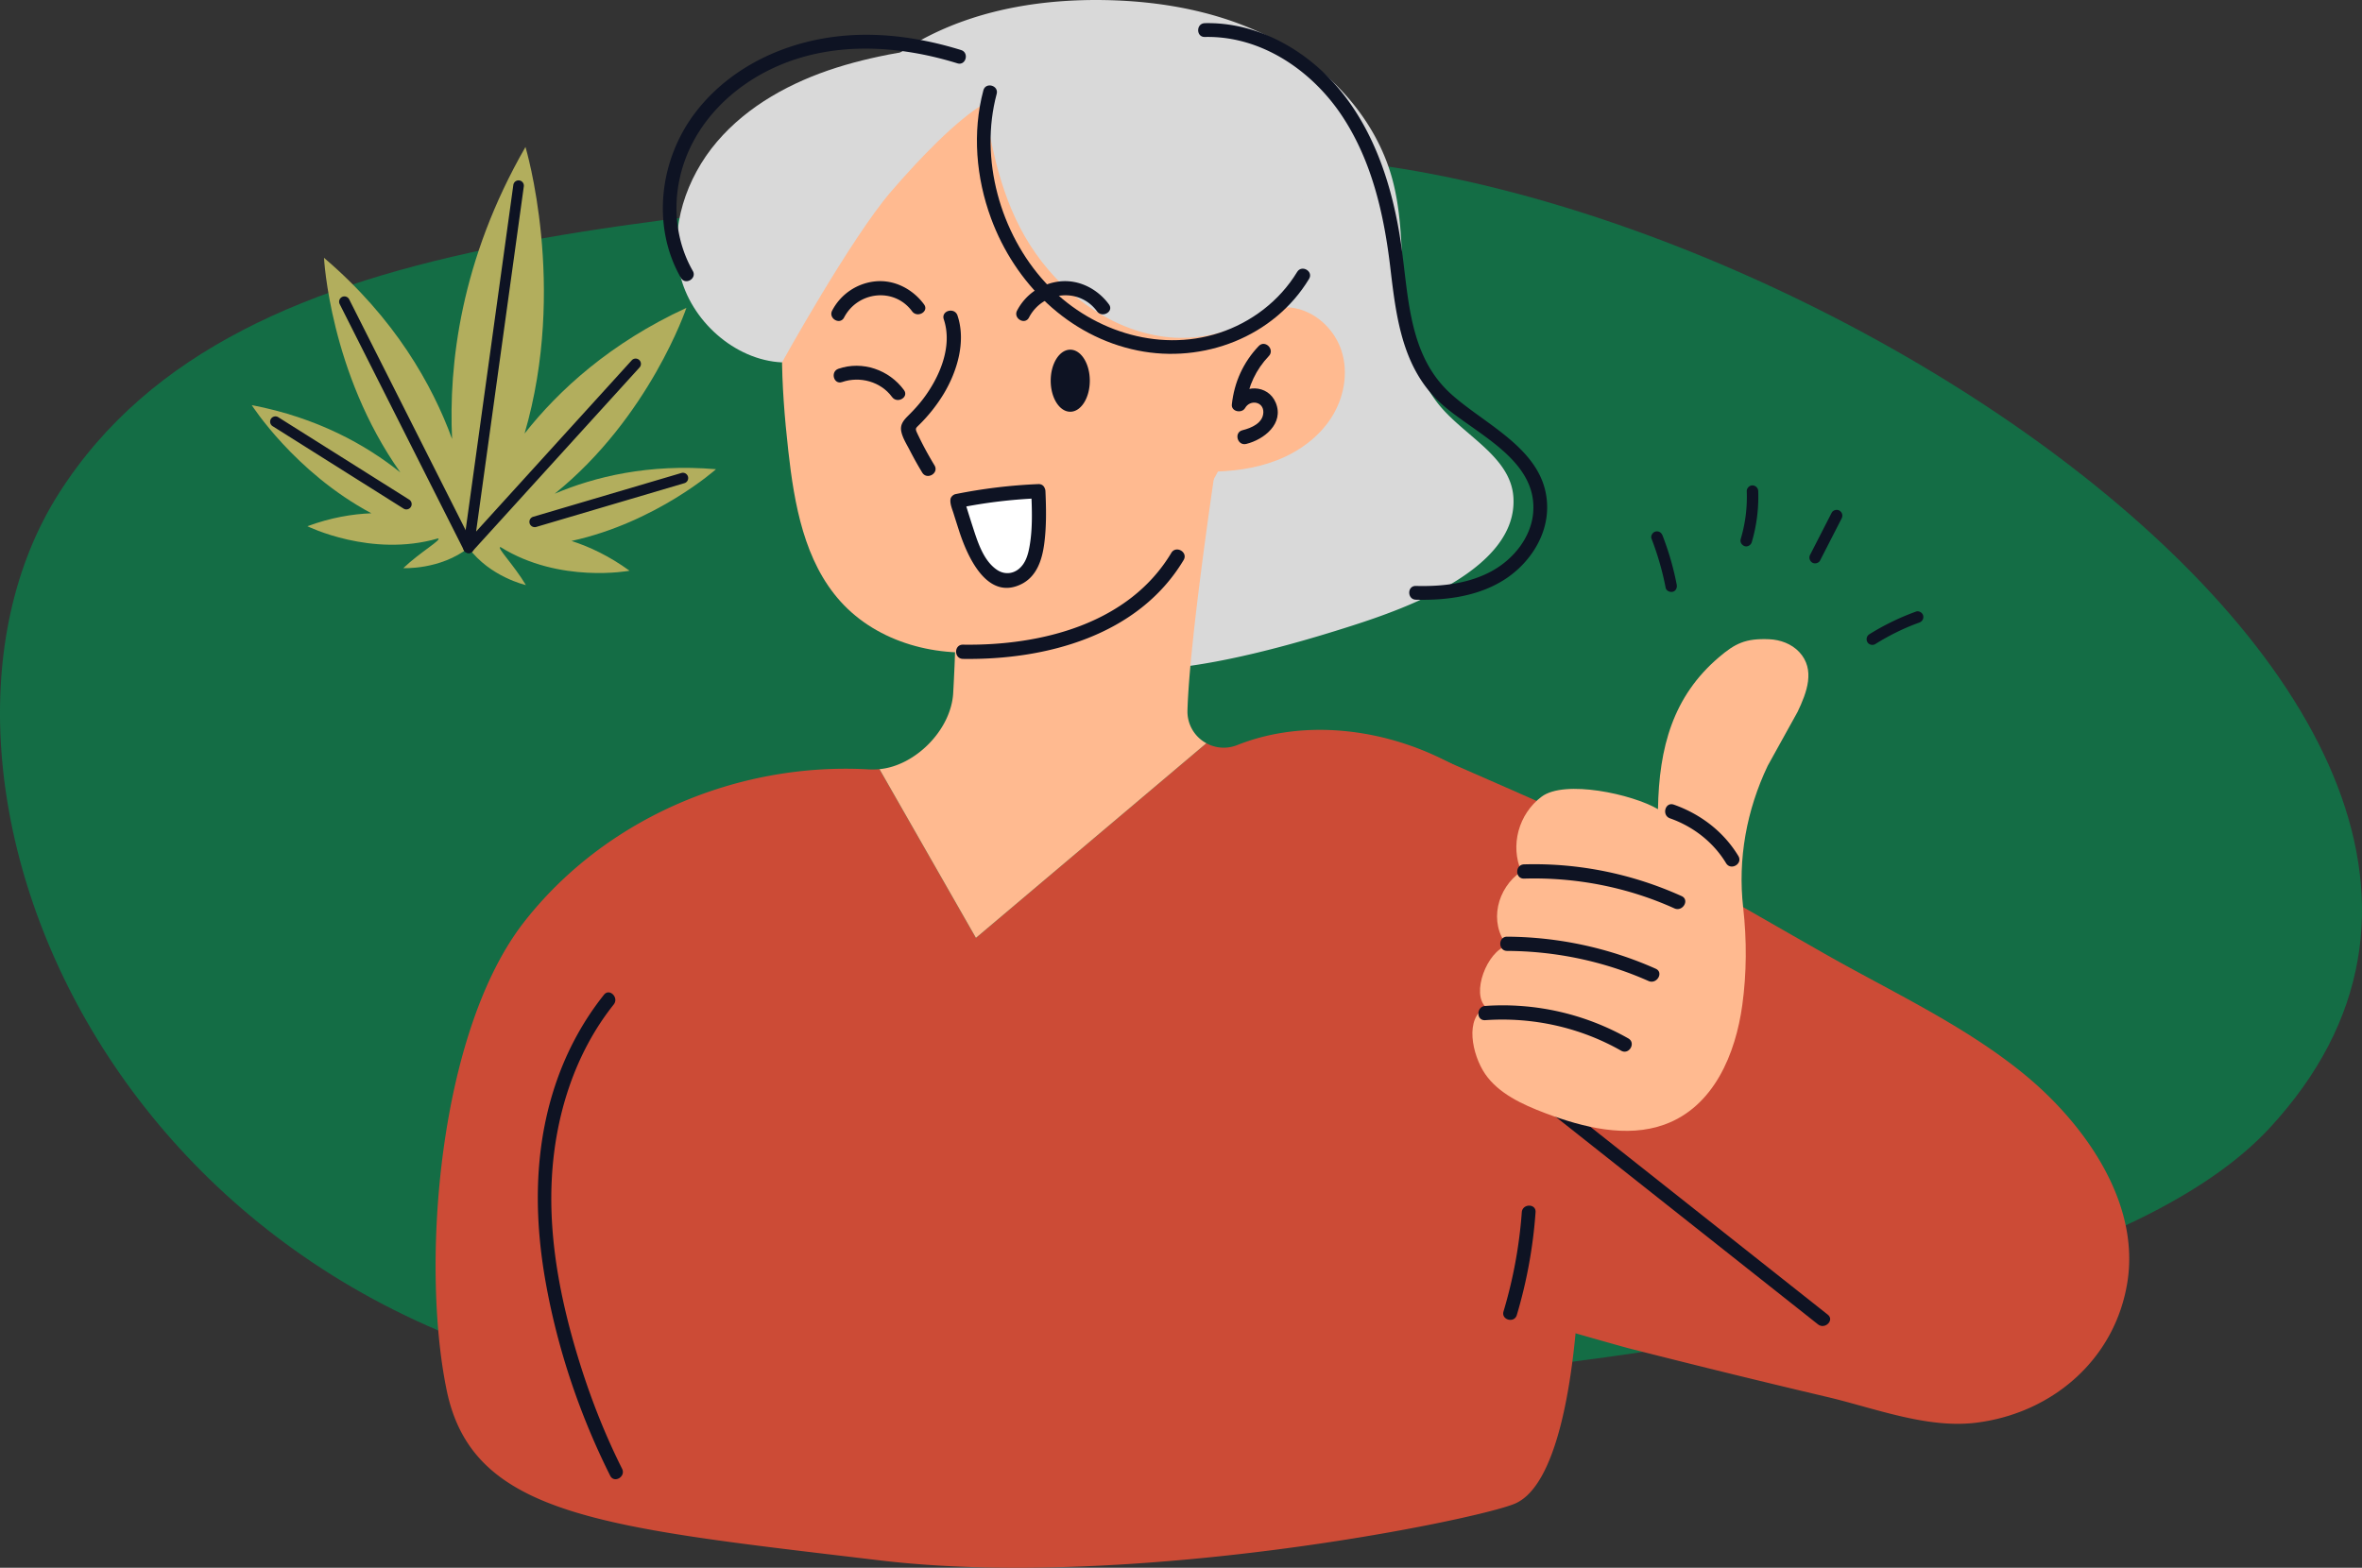 <svg width="241" height="160" fill="none" xmlns="http://www.w3.org/2000/svg"><rect width="100%" height="100%" fill="#333333" stroke="none"/><path d="M231.545 115.153c-23.19 25.025-115.502 29.543-156.827 27.363-62.594-3.302-87.262-63.134-68.673-92.227C24.634 21.196 70.74 23.253 121.074 16.502c49.754-6.673 151.287 54.607 110.471 98.651Z" fill="#146D45"/><path d="M94.802 3.648C100.327.865 106.629-.109 112.814.01c6.141.118 12.358 1.32 17.725 4.306 5.367 2.986 9.817 7.888 11.477 13.8 1.102 3.924.955 8.071 1.252 12.137.298 4.064 1.147 8.314 3.829 11.383 2.626 3.006 7.047 5.11 7.317 9.092.496 7.317-10.987 11.369-16.445 13.122-38.485 12.36-34.547-2.803-44.633-16.79a48.862 48.862 0 0 1-5.28-9.39 53.288 53.288 0 0 1-3.2-10.308c-.647-3.189-.978-6.452-1.407-9.676-.36-2.71.936-4.839 2.567-6.922 2.1-2.686 4.779-4.905 7.75-6.566.341-.19.687-.373 1.035-.55Z" fill="#D9D9D9"/><path d="M80.819 26.016c-1.493 6.52-1.132 13.32-.39 19.968.612 5.494 1.635 11.302 5.338 15.407 3.807 4.221 9.97 5.839 15.589 4.977 5.618-.86 10.71-3.936 14.877-7.8 6.67-6.189 11.335-14.756 11.9-23.837.565-9.08-3.297-18.545-10.659-23.89-5.01-3.637-11.58-5.075-17.657-3.932-10.094 1.896-16.773 9.393-18.996 19.108l-.002-.001Z" fill="#FFBA90"/><path d="M126.168 34.913c.666-2.291 3.195-3.795 5.566-3.522 2.37.274 4.41 2.14 5.143 4.41.733 2.27.242 4.84-1.051 6.846-1.295 2.005-3.329 3.466-5.554 4.33-2.226.863-4.637 1.16-7.022 1.164.945-3.832 1.816-9.44 2.919-13.228h-.001Z" fill="#FFBA90"/><path d="M129.459 36.341c-1.286 1.347-2.118 3.073-2.318 4.93l-1.354-.366c.993-1.73 3.6-1.71 4.384.205.866 2.115-1.19 3.745-3.011 4.196-.907.225-1.295-1.176-.386-1.4.896-.222 2.103-.726 2.128-1.827.026-1.1-1.346-1.336-1.86-.44-.337.587-1.435.376-1.354-.366.243-2.258 1.171-4.313 2.744-5.958.648-.677 1.674.352 1.027 1.028v-.002Z" fill="#0E1323"/><path d="M159.173 102.452c-2.984-9.647-1.424-18.835-10.121-23.965-6.878-4.056-15.622-5.308-22.809-2.45a3.691 3.691 0 0 1-3.154-.184L99.576 95.717l-9.84-17.22a7.66 7.66 0 0 1-1.117.021c-13.293-.743-26.787 4.907-35.116 15.538-8.78 11.204-10.593 34.939-7.925 47.839 2.67 12.899 15.998 13.985 44.158 17.347 25.744 3.074 60.785-4.083 64.821-5.782 8.451-3.559 7.599-41.36 4.616-51.007v-.001Z" fill="#CC4B36"/><path d="M123.09 75.852a3.67 3.67 0 0 1-1.93-3.35c.208-7.462 3.067-26.205 3.067-26.205-7.874 3.981-18.213 10.549-26.67 13.066.014 3.79-.086 7.58-.3 11.364-.214 3.768-3.871 7.433-7.521 7.77l9.84 17.22 23.513-19.864.001-.001Z" fill="#FFBA90"/><path d="M99.624 4.257c-4.81.587-9.654 1.182-14.275 2.647-4.618 1.467-9.052 3.873-12.196 7.562-3.144 3.688-4.85 8.776-3.777 13.502 1.073 4.726 5.574 8.79 10.415 9.016 0 0 7.017-12.666 11.14-17.451 2.895-3.36 6.706-7.33 9.516-8.975.855 5.476 2.039 10.78 5.23 15.313 3.189 4.533 8.135 8.038 13.653 8.555 5.518.517 11.449-2.421 13.577-7.538 2.092-5.03-1.635-11-5.725-14.595-4.092-3.596-9.424-5.434-14.716-6.724-4.218-1.029-8.556-1.765-12.888-1.492.147.09-.102.09.046.179Z" fill="#D9D9D9"/><path d="M109.201 42.02c-1.102 0-1.995-1.418-1.995-3.166 0-1.749.893-3.166 1.995-3.166 1.101 0 1.994 1.417 1.994 3.166 0 1.748-.893 3.166-1.994 3.166ZM97.697 32.205c.882 2.63-.022 5.67-1.395 7.966a16.388 16.388 0 0 1-2.5 3.168c-.36.358-.453.368-.224.857.165.35.336.699.511 1.044.392.766.815 1.516 1.26 2.252.486.803-.77 1.534-1.254.734a36.464 36.464 0 0 1-1.26-2.253c-.316-.62-.785-1.334-.89-2.03-.1-.672.308-1.114.751-1.554.53-.524 1.036-1.079 1.488-1.673 1.672-2.2 3.041-5.35 2.112-8.125-.297-.889 1.105-1.27 1.401-.386ZM98.257 65.792c7.935.116 16.899-2.096 21.255-9.367.48-.801 1.738-.071 1.254.734-4.625 7.72-14.047 10.208-22.51 10.086-.934-.014-.937-1.467 0-1.453h.001ZM84.909 31.695a5.593 5.593 0 0 1 4.408-2.98c1.959-.19 3.82.796 4.963 2.348.538.73-.682 1.431-1.214.71-1.83-2.486-5.56-2.03-6.943.631-.418.804-1.632.094-1.214-.709ZM103.776 31.695a5.592 5.592 0 0 1 4.408-2.98c1.959-.19 3.821.796 4.963 2.348.538.73-.682 1.431-1.214.71-1.829-2.486-5.561-2.03-6.943.631-.417.804-1.632.094-1.214-.709ZM69.472 28.355c-3.03-5.294-2.165-12.102 1.476-16.869 3.683-4.823 9.554-7.43 15.514-7.868 3.912-.286 7.861.331 11.595 1.488.86.266.493 1.624-.374 1.356-5.878-1.82-12.409-2.248-18.176.21-5.021 2.138-9.132 6.351-10.213 11.808-.616 3.11-.19 6.403 1.392 9.166.451.786-.764 1.495-1.214.709Z" fill="#0E1323"/><path d="M101.691 9.59c-1.768 6.625.357 14.212 4.958 19.236 4.411 4.817 11.406 7.216 17.739 5.153 3.281-1.07 6.169-3.267 7.963-6.226.469-.772 1.685-.066 1.215.71-3.597 5.933-10.797 8.666-17.494 7.307-7.054-1.43-12.511-6.85-14.954-13.485-1.527-4.148-1.926-8.778-.781-13.068.233-.873 1.59-.503 1.356.373h-.002Z" fill="#0E1323"/><path d="M144.217 76.209c.562.561 1.984.882 2.719 1.206 8.814 3.882 17.803 7.632 26.165 12.432 4.335 2.488 8.669 4.978 13.012 7.454 6.77 3.858 14.151 7.24 20.293 12.229 6.087 4.943 11.951 12.987 10.665 21.26-1.229 7.904-7.633 13.426-15.415 14.403-5.03.632-10.357-1.478-15.256-2.633a1148.17 1148.17 0 0 1-20.296-4.979c-.626-.159-17.204-4.815-17.265-5.248l2.105-51.247-6.727-4.875v-.002Z" fill="#CC4B36"/><path d="M91.02 40.519c-1.153-1.576-3.283-2.152-5.1-1.528-.858.295-1.226-1.063-.374-1.356 2.452-.843 5.177.105 6.688 2.174.535.73-.684 1.433-1.214.709ZM185.498 135.163l-9.929-7.858-15.702-12.426-3.626-2.869c-.709-.562.292-1.55.994-.994l9.929 7.857 15.701 12.426 3.627 2.87c.709.562-.292 1.55-.994.994Z" fill="#0E1323"/><path d="M151.626 102.799c-1.572-1.372.111-5.755 2.159-6.287-1.9-2.361-1.06-5.865 1.439-7.58-1.158-2.639-.282-5.865 2.071-7.627 2.352-1.762 9.249-.263 11.873 1.276.106-6.335 1.543-11.52 6.214-15.502 1.657-1.412 2.704-1.94 5.114-1.843 1.166.046 2.308.48 3.078 1.3 1.689 1.8.771 4.153-.16 6.11l-3.052 5.51c-2.154 4.524-3.064 9.503-2.501 14.473.377 3.326.353 6.7-.087 9.919-.679 4.977-2.886 10.398-7.958 12.225-3.839 1.384-8.26.299-12.147-1.168-2.351-.887-4.772-2.014-6.128-3.989-1.356-1.975-2.131-5.778.088-6.817h-.003Z" fill="#FFBA90"/><path d="M155.506 88.214c5.532-.16 11.03.96 16.07 3.237.851.385.113 1.637-.734 1.254-4.803-2.17-10.071-3.191-15.336-3.038-.935.028-.935-1.426 0-1.453ZM153.778 95.594a37.73 37.73 0 0 1 15.156 3.269c.853.379.114 1.631-.733 1.254-4.534-2.016-9.466-3.046-14.423-3.07-.936-.005-.937-1.458 0-1.453ZM151.542 102.662a26.002 26.002 0 0 1 14.596 3.313c.813.462.082 1.718-.733 1.254-4.204-2.388-9.046-3.451-13.863-3.114-.933.065-.929-1.388 0-1.453ZM170.782 82.117c2.724.96 5.083 2.756 6.585 5.24.485.802-.771 1.533-1.254.733-1.301-2.15-3.355-3.74-5.716-4.572-.876-.309-.499-1.713.386-1.4h-.001ZM62.619 102.515c-3.996 5.014-5.974 11.386-6.314 17.734-.35 6.537 1.02 13.119 2.997 19.321 1.128 3.54 2.506 7.003 4.171 10.327.405.807-.808 1.52-1.214.709-3.091-6.171-5.34-12.841-6.564-19.636-1.182-6.56-1.226-13.321.796-19.729 1.113-3.529 2.824-6.824 5.133-9.719.564-.708 1.553.292.994.993ZM156.677 123.718a48.88 48.88 0 0 1-1.914 10.49c-.258.865-1.616.497-1.355-.373a47.272 47.272 0 0 0 1.864-10.117c.064-.897 1.471-.904 1.405 0ZM122.927 2.365c5.314-.122 10.321 2.689 13.68 6.692 3.707 4.418 5.493 10.107 6.326 15.73.804 5.419.731 11.46 5.116 15.419 3.679 3.321 9.926 5.864 9.809 11.731-.058 2.88-1.824 5.516-4.166 7.09-2.688 1.806-6.056 2.262-9.225 2.177-.903-.024-.907-1.43 0-1.405 2.72.072 5.553-.245 7.947-1.632 2.08-1.205 3.804-3.367 4.017-5.825.478-5.485-6.004-8.103-9.375-11.141-3.987-3.594-4.601-8.824-5.196-13.863-.638-5.405-1.862-10.859-4.898-15.464-3.083-4.675-8.281-8.234-14.032-8.101-.905.02-.905-1.385 0-1.406l-.003-.002Z" fill="#0E1323"/><path d="M105.946 50.128c-2.775.107-5.54.442-8.26.999-.042.008.963 3.12.963 3.12.497 1.463 1.118 3.124 2.27 4.186 1.736 1.6 3.907.618 4.584-1.458.601-1.849.522-5.055.443-6.848" fill="#fff"/><path d="M105.943 50.855a51.45 51.45 0 0 0-8.068.973l.508-.508c.082-.591.037-.217.132.105a157.475 157.475 0 0 0 .756 2.4c.49 1.507 1.09 3.445 2.495 4.357.671.435 1.488.416 2.129-.073.739-.565.997-1.477 1.152-2.35.326-1.841.25-3.769.169-5.629-.04-.935 1.413-.933 1.453 0 .078 1.78.11 3.577-.122 5.347-.214 1.635-.754 3.36-2.349 4.143-3.524 1.726-5.526-2.91-6.353-5.484-.188-.586-.376-1.173-.559-1.76-.142-.454-.372-.958-.305-1.44.032-.23.288-.463.507-.507a53.87 53.87 0 0 1 8.454-1.024c.935-.038.934 1.415 0 1.453l.001-.002ZM195.816 63.543c-.818.296-1.475.574-2.26.957-.762.373-1.504.786-2.223 1.236-.261.163-.657.063-.802-.21a.597.597 0 0 1 .21-.801 25.143 25.143 0 0 1 4.763-2.312c.289-.105.654.118.721.41.075.33-.1.608-.409.72ZM187.902 52.918l-2.196 4.286c-.14.273-.546.374-.801.21a.598.598 0 0 1-.21-.802l2.196-4.285c.14-.274.546-.375.802-.21.279.18.359.51.209.801ZM179.396 50.125a16.445 16.445 0 0 1-.658 5.205c-.086.294-.416.507-.721.41-.297-.098-.501-.407-.409-.721.481-1.636.676-3.185.617-4.894-.01-.306.277-.6.586-.586a.597.597 0 0 1 .585.586ZM169.636 54.657a29.431 29.431 0 0 1 1.445 5.015c.059.3-.084.647-.409.72-.29.066-.659-.087-.721-.409a29.523 29.523 0 0 0-1.445-5.014c-.111-.286.122-.655.409-.721.336-.076.602.103.721.41Z" fill="#0E1323"/><path d="M73.055 47.886c-6.844-.585-12.377.771-16.454 2.499C66.29 42.557 70.035 31.42 70.035 31.42c-7.774 3.579-13.029 8.408-16.512 12.825C57.906 29.224 53.615 15 53.615 15c-6.64 11.55-7.846 22.237-7.488 29.8-2.021-5.531-5.843-12.33-13.068-18.488 0 0 .586 11.737 7.788 21.9-3.456-2.77-8.412-5.575-15.16-6.867 0 0 4.36 6.843 12.202 11.038-1.952.075-4.151.444-6.524 1.32 0 0 6.519 3.231 13.326 1.246.457.103-1.823 1.392-3.543 3.032 0 0 3.744.199 6.66-2.073 2.19 2.978 5.849 3.803 5.849 3.803-1.212-2.044-3.056-3.9-2.587-3.878 6.016 3.757 13.164 2.414 13.164 2.414-2.045-1.488-4.061-2.44-5.92-3.04 8.684-1.91 14.738-7.318 14.738-7.318l.003-.003Z" fill="#B2AE5D"/><path d="M47.807 56.447a.545.545 0 0 1-.536-.616l5.105-36.956a.54.54 0 1 1 1.07.147l-4.868 35.225 15.878-17.474a.54.54 0 1 1 .8.727L48.203 56.269a.539.539 0 0 1-.4.178h.003Z" fill="#0E1323"/><path d="M47.813 56.447a.536.536 0 0 1-.483-.297L34.66 31.035a.541.541 0 1 1 .967-.487l12.67 25.117a.541.541 0 0 1-.482.787l-.002-.005ZM41.468 51.99a.542.542 0 0 1-.289-.083l-13.364-8.414a.54.54 0 1 1 .575-.915l13.364 8.413a.542.542 0 0 1-.288.998h.002ZM54.564 53.797a.54.54 0 0 1-.152-1.06l15.146-4.476a.543.543 0 0 1 .304 1.04l-15.146 4.475a.53.53 0 0 1-.152.023v-.002Z" fill="#0E1323"/></svg>